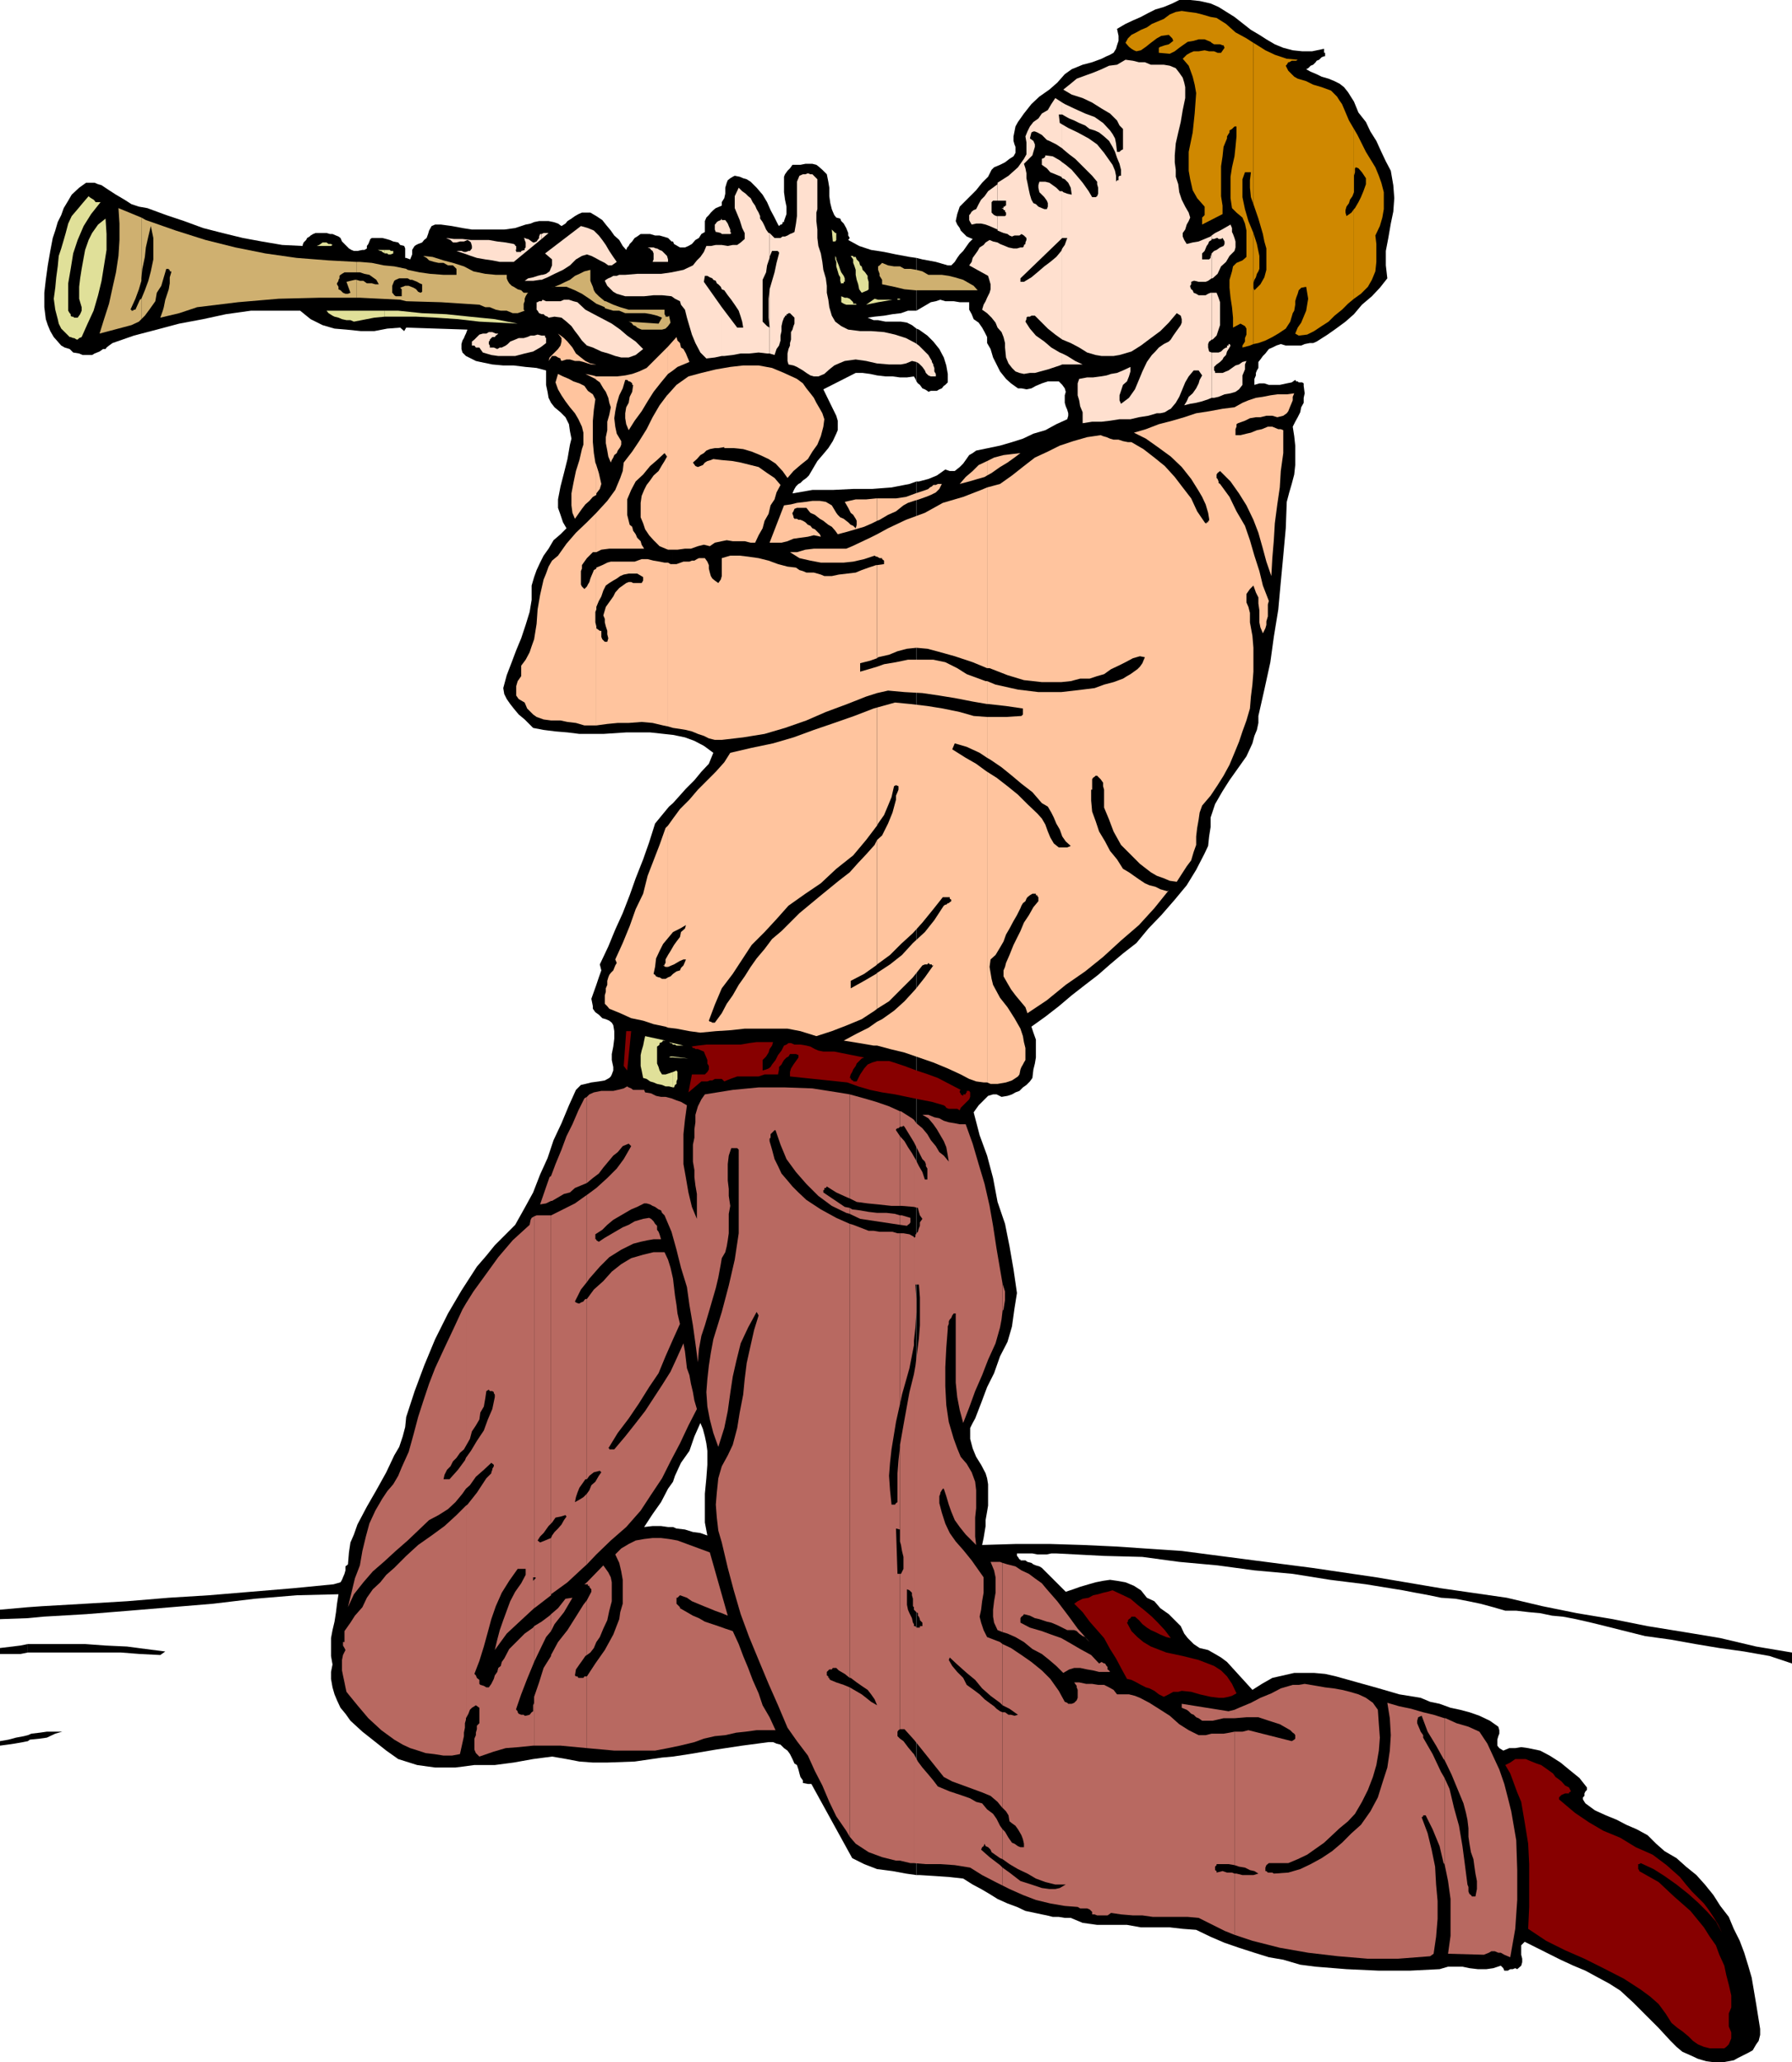 <svg xmlns="http://www.w3.org/2000/svg" width="360" height="414.199"><path d="m5.602 349.7.398-.298 2-.203L9.402 349l1.7-.8 1.398-.4H9.402L8 348l-1.7.2-.698.3v1.2m0-1.2-.801.2-1.598.3-1.5.402L0 349.7v.903l1.5-.2 1.402-.203 1.7-.297 1-.203v-1.2m0-16.598H24.3l3.8.297 4.102.203 1-.703-3.902-.5-3.801-.5-4.297-.199-4.101-.3h-11.5v1.702"/><path d="m5.602 330.2-1.5.3L0 331v1.2h4.102l1.5-.298V330.2m0-5.2 3.101-.3 8.598-.5 8.699-.7 8.402-.7 8.399-.698 8.402-1 8.399-.7L68 320.2l-.297 1.903-.203 1.699-.297 1.898-.402 1.703L66.5 329v3.602l.3 1.699-.3 1.5v1.398l.3 1.703.403 1.399.5 1.199.7 1.5 1 1.2 1 1.402L72.8 347.8l2.402 1.898 2.399 1.903L80 353.3l3.8 1.199 3.602.5H91.5l3.8-.5h4.102l3.801-.5 3.899-.7 3.8-.5 2.899.5 2.601.5 2.7.2H122l5.5-.2 5.5-.8 2.203-.2v-46.1h-1l-1.402-.2h-1.7l-1.699.2 1.7-2.598 1.699-2.403 1.402-2.699 1-1.398V161.3l-.8.699-1.403 1.7-1.398 1.702-1.2 3.797-1.199 3.403-1.5 3.8-1.203 3.399-1.398 3.601-1.5 3.297-1.399 3.403-1.703 3.597.3 1.203-.5 1.399-.5 1.5-.5 1.398-.5 1.403.302 1.5v.5l.5.699.699.5.699.699.703.2.7.3.5.402.3.5.2 1.2v1.5l-.2 1.597-.3 1.5v1.203l.3 1.399v.7l-.3.8-.2.4-.3.3-.903.5-1.2.2-1.5.202-1.198.297-.899.203-1 1-1.402 3.098-1.5 3.602-1.598 3.398-1.203 3.602-1.5 3.3-1.398 3.598-1.7 3.102L103.5 246l-1.898 1.902-2.2 2.2-1.699 2.097-1.902 2.203-3.098 4.797L90 263.801 87.402 269l-2.199 5.3-1.902 5.102-1.7 5.2-.199 2-.5 1.898-.699 2.102-1 1.699-1.601 3.398-2 3.602-1.899 3.3-1.902 3.598-.7 2-.699 1.602-.3 2-.2 2.398-.5.403v.8l-.199.7-.3.699-.2.5-.3.5-.7.199-.703.2-8.2.8-8.398.7-8.402.702-8.098.5-8.402.7-8.398.5-8.7.5-2.8.199V325m0-2.2L0 323.3v1.9l5.602-.2v-2.2m129.601 30 3.297-.5 5.3-.898 5.302-.8 5.3-.7h.899l.699.297.8.203.7.7.703.5.5.699.5 1 .399.898.5.301.3.902.2.797.199.703.5.7v.5l1 .199H163l8.203 14.898 2.399 1.203 2.601 1 3.098.399 2.699.5 2.102.3V96.7l-1.399.5-3.601.703-3.899.297h-3.8l-4.102.203h-4.098l-4 .7.2-.5.199-.403.3-.5.5-.5.399-.199.5-.5.699-.5.5-.5.703-1.2 1-1.698 1.2-1.403 1-1.199.898-1.398.699-1.5.3-.7V84.5l-.3-1-2.598-5.3 6.5-3.298h1.399l1.5.2 1.402.3 1.7.2h1.398l1.5.199h1.402l1.399-.2.3.5.2.5V66l-.899-.7-1-.5-1.203-.198h-3.098l-1.5-.301h-.902l-1.2-.5 1.403-.2 1.899-.199 1.699-.3 1.699-.2 1.402-.5h1.7V51.801l-1.399-.2-2.703-.5-2.398-.5L175 50.2l-2.398-.797-2.2-1.203.301-.398-.3-.5v-.5l-.2-.5-.203-.5-.5-.899-.5-.5-.2-.5-.8-.203-.398-.5-.301-.699-.2-.5-.3-1.2-.2-1.398V37.7l-.199-1.199-.3-1.5-.899-.898-.8-.7-.403-.3-.797-.2h-1.402l-1 .2h-1.598l-.5.699-.5.5-.5.699-.203.5v3.102l.203 1.5L158 41.5V43l-.5 1.402v.2h-.297v.3l-.203.2h-.2l-.3.3-.2-.3-.698-1.403-.801-1.5-.7-1.597-.898-1.5L152 37.699l-1.2-1.199-.8-.5-.7-.2-.698-.3-1-.2-.399.2-.5.3-.5.4-.203.5-.297 1v1.202l-.203.899-.5.8v.7l-1.2.5-.5.398-.5.5-.398.5-.5.5-.3.703v2.2l-.7.398-.5.8-.699.4-.703.8-.7.402-.698.297h-1l-1.2-.699-.199-.5v99.102l2.399.5 1.898.699 1.902 1 1.899 1.398-.899 2.203-1.5 1.598-1.402 1.7-1.7 1.702-1.698 1.899-.899 1v136.3l.399-1.199 1.199-2.601 1.699-2.399 1-2.902 1.203-2.7.5 1.2.399 1.5.3 1.402.2 1.5v2.797l-.2 2.703-.3 3.098v5.8l.5 2.602-1.399-.5-1.5-.203-1.601-.5-1.7-.199-.699-.3v46.1m0-304.3h-.3l-.7-.7-1-.3-.703-.2h-.898l-1-.3h-1.899l-.703.5-.5.3-.297.4-.203.3-.5.5-.2.402-.3.297-.2.5-.698-.797-.7-1.203-1-.898-.699-1-1-1.2L121 44.2l-1.2-.797-1.198-.703h-1.7l-.699.301-.703.402-.7.5-.8.5-.398.5-.801.5-.7-.5-.898-.3-1-.2h-1.902l-1 .2-.7.3-1 .2-2.101.699-2.2.3h-6.5l-1.898-.3-2.101-.399-2.2-.3h-1.199l-.699.3-.5.899L86 47l-.297.8-.5.4-.402.5L84 49l-.398.2-.301.202-.2.297-.3.5v.903l-.399 1-.8-.301h-.2v-1.899l-.199-.5-.8-.203-.403-.5-1-.199-.7-.3-.698-.2-.801-.2h-2.098l-.3.2-.2.5L74 49l-.297.402v.5l-.5.297h-.402l-1 .203h-.7l-.5-.203-.5-.297-.5-.5-.398-.402-.5-.5-.3-.7-.403-.3-.5-.2-.7-.3h-.5l-.698-.2h-2.2l-.5.2-.5.3-.199.2-.5.3-.203.4-.5.5-.2.5v.202l-4.097-.203-4.101-.699-3.801-.7-4.098-1-3.902-1L37 44.403 33.402 43.2l-3.8-1.398-1.7-.301-1.5-.5L25 40.102l-1.7-1-1.398-.903-1.5-1-.699-.199-.703-.3h-1.7l-1.398 1-1.5 1.402-.699 1.199-.902 1.5-.5 1.398-.7 1.403-.5 1.699-.5 1.5-.5 2.601-.5 2.899-.398 2.898-.3 2.602v2.898l.3 2.403.399 1.199.5 1.199.699 1.2.8.902.7.8.699.399 1 .3.703.7 1.2.199.699.3H18.5l.5-.3 1-.398.703-.5h.5l.2-.301.5-.399.699-.5 4.3-1.5L31.5 66.2 36 65l4.8-.898 4.602-1 5-.7h9.899l2.101 1.7 2.399 1.199 2.402.699 2.399.2 2.898.3h2.703l2.598-.5 2.601-.2.801.7.399-.7 12.3.4-.3.8-.2.402-.199.5-.3.5-.2.7v1l.2.699.699.699 2 1 .898.2 2.402.5 2.2.202h2.101l2.399.297 2.199.203 1.902.5v2.899l.297 1.398.203 1.203.5 1 .7.899 1.199 1 1 1 .699 1.398.199 1.403.3 1.5-.3 1.199-.5 2.898-.7 2.801-.698 2.7-.5 2.6v1.7l.5 1.402.5 1.5.699 1.2-1.2 1.199-1.398 1.199-1 1.7-1 1.402L108.5 113l-.7 1.5-.5 1.402-.5 1.7v2.898l-.398 2.402-.8 2.598-.899 2.7-1 2.402-.902 2.398-1 2.602-.7 2.597.2 1.203.5 1 .699 1 .703.899 1 1.199 1.2 1 1.699 1.7 2.101.402 2.399.3 2.398.2 2.402.3h4.801l4.598-.3h4.8l4.602.5V48.5"/><path d="M184.102 376.602h.699l3.199.199 2.8.199 2.7.3 1.902 1.2 1.7.902 1.699 1 1.601 1 2 .899 1.899.699 1.699.8 1.902.4 1.399.3 1 .2 1.199.3h1.203l1.2.2h1.199l2.398 1 2.902.402h6l2.801.5H235l2.602.3 2.699.2 2.902 1.398 2.797 1.2 2.902 1 3.098 1 2.902.902 2.899.5 3.402 1 3.098.398 6.199.5 6.5.3h6.203l6-.3 1.7-.5h2.898l1.402.3 1.7.2h1.699l1.398-.2 1.5-.5.5.5.203.5h.7l.5-.3h.5l.5-.2.398.2.8-.7.2-.698v-.7l-.2-.8v-1.903l.7-.699 2.402 1.2 2.399 1.202 2.398 1.2 2.602 1.199 2.398 1 2.203 1.199 2.598 1.402 2.199 1.399 2.602 2.398 2.398 2.403 2.703 2.699 2.399 2.601 1.199 1.2 1.199 1 1.602.699 1.5.699 1.699.5 1.601.2h1.7l2.199-.4.902-.5 2-1 .899-.5.699-1.198.5-.7.3-1.203V407.5l-.8-5-.899-5.3-.699-2.4-.8-2.6-.903-2.4-1.2-2.398-1-2.402-1.698-2.2-1.399-2.198-1.703-2.102-1.7-1.898-2.097-1.7-1.902-1.703-2.399-1.398-1.699-1.5-1.703-1.7-2.2-1.199-2.097-.902-1.902-1-2.2-.898-2.199-1-1.902-1.403-.2-.297-.3-.5V361l.3-.3v-.5l.2-.4.3-.3v-.5l-1.5-1.898-2.097-1.7L313.5 354l-2.2-1.398-1.898-1-2.402-.5-1.398-.2-1.2.2h-1.199l-1.203.5-.797-.5-.402-.5v-1.2l.199-.703.203-.5v-.699l-.203-.7-1.7-1.198-2.097-1-2-.7-1.902-.5-1.899-.402-2.199-.8-1.902-.4-1.899-.8-4.3-.7-4.102-1.198-4.297-1.2-4.3-1.203-2.2-.5L264 336h-4l-4.398 1-2.102 1.2-1.898 1.202-5.102-5.601-1.2-.899-1.198-.703-1.399-.797L241 331l-1.2-.8-1.198-1.2-.7-.898-.699-1.5-1.203-1.2-1.2-1.203-1.698-1.199-1.2-1.398-1.5-.7-1.199-1.5-1.402-.902-1.7-.7-1.699-.3-1.402-.2-1.398.2-1.5.3-1.399.4-1.703.5-1.398.5-1.5.5-4.801-4.798-.5-.3-.7-.2-.5-.203-.398-.297-.8-.203-.403-.297h-1v-.203h-.2l-.3-.5-.2-.199v-.5h3.102l1 .2h1.899l.902-.2h1l9.598.5 7.699.2 7.402 1 7.7.702 7.398 1 7.703.7 7.5 1.199 7.2.898 7.398 1.203 2.601.5 2.7.5 2.398.5 2.902.2 2.598.5 2.402.5 2.598.699 2.402.699h2.2l2.601.3 2.2.2 2.398.5 2.199.2 2.602.5 2.199.5 2.101.5 4.801 1.202 4.797 1.2 5.102.699 5 .898 4.8.801 5 .7 5.098.902 4.5 1.5v-2.2l-7.2-1.203-7.198-1.699-7.2-1.2-7.402-1.198-7-1.403-7.2-1.199-6.898-1.398-7.199-1.7L289.5 319l-13-2.2-12.898-1.898-13.2-1.703-13-1.699-13.402-.898-6.5-.301-6.5-.2h-7l-6.7.2.302-1.399.199-1.203.199-1.199v-1.2l.3-1.698.2-1.2v-4.3l-.2-1.2-.3-1-.898-1.703-1-1.597-.7-1.7-.5-1.902v-2.2l.5-1 .5-.898 1.2-3.101 1.199-3.2 1.402-2.8 1.2-3.399 1.5-2.902.898-3.098.5-3.601.5-3.102-.7-4.797-.8-4.601-.899-4.5-1.5-4.399-.902-4.8-1.2-4.5-1.5-4.102-1.198-4.598.5-.703.5-.699 1.898-1.898 1-.301h.703l1 .5 1.2-.2.898-.3.699-.399.8-.3.7-.7.703-.5.7-.703.5-.699.199-1.7.3-1.198.2-1.2v-3.601l-.5-1.399-.399-1.203 2.797-2 2.703-2.097 2.598-2.2 2.699-2.101 2.602-2 2.398-2.102 2.602-2.199 2.699-2.098 2.402-2.902 2.598-2.7 2.699-3.1 2.402-2.9 1.899-3.1 1.699-3.298.703-1.5.2-1.902.3-1.898v-1.903l.899-2.699 1.5-2.598L247 156.7l1.703-2.398 1.7-2.399 1.199-2.601.398-1.5.5-1.2.3-1.402v-1.398l1.2-5.301 1.203-5.5.7-5.098.898-5.5.5-5.5.5-5.3.5-5.5.199-5.301.5-1.899.5-1.703.5-1.898.203-1.899V89.5L260 87.602l-.297-1.903.5-1 .5-.898.5-1 .2-1 .5-.899v-1l.199-.902-.2-1.5V77l-.3-.2h-.7l-.199-.198h-.3l-.2-.301-.703.5-1 .199-1.398.3h-2.2L254 77h-1l-1 .3v-1.198l.3-.7v-.5l.2-.5.3-.5V72.7l.403-.5.5-.699.5-.5.7-.898.699-.301.8-.399.899-.3 1 .3h3.101l.7-.3 1-.2h.699l.699-.3 2.203-1.403 1.7-1.199 1.898-1.398 1.699-1.5 1.602-1.903 2-1.699 1.601-1.7 1.5-1.898-.3-2.601v-2.899l.5-2.601.5-2.899.5-2.402.199-2.7-.2-2.6-.5-2.9-1-1.898-.902-1.902-1-2.2-1.2-1.898-.898-1.902-1.5-1.898-.902-2.2-1.2-1.902-.8-1-.898-.7-1-.5-1.2-.5-1.402-.398-1-.5-1.2-.5-.898-.5.399-.203.5-.5.5-.199.5-.5.199-.3.5-.2.5-.5.5-.2h.203v-.698H266V9.8l-2.398.5h-2l-1.899-.2-1.902-.5-1.7-.699-1.699-1L253 7l-1.7-1-3.3-2.598-3.2-2L243.204.7 241 .2l-1.898-.2h-2.2L235.5.7l-1.7.702-1.698.5-1.399.7-1.5.8-1.601.7-1.5.699-1.7 1 .301 1.398v1l-.3.903-.2.699-.5.8L223 11l-.7.3-1 .5-1.898.7-1.902.5-2.2.902-1.398 1-1.5 1.7L210.801 18l-2 1.402-1.598 1.5-1.5 1.899L204.5 24.5l-.5.902-.398 2v.899l.199.699.199.5v1.2l-.398.702-.801.5-.899.7-1 .5-1.199.5-.5.5-.703 1.398-1.2 1.2-1.198 1.5-.899.902L194 40.3l-1.2 1.199-.5 1.5-.3 1.402.3.7.5.699.2.5 1 1 .203.199.7.3.5.2-.7.7-.5.702-.703 1-.7.7-.5.699-.5.8-.698.7h-.7L188 52.6l-2.7-.5-1.198-.3v10.601l1.199-.703 1.699-1 1-.199.902-.3 1 .3h1.7l1.199.2h1.902v1.5l.5.902.399 1 1 .699.699 1 .5.898.5 1v1.203l.699 1.2.5 1.699.703 1.398.7 1.403 1.199 1.5 1 .898 1.398 1h.703l1 .2 1-.2.899-.5 1.199-.5 1.199-.398h2.203l.7.699.5.699.199.7-.2.702v1.5l.2.7.3.699.2.699v.5l-.2.7-2.199 1L210 86.401l-2.398.7-2.102 1-2.2.699-2.398.699-2.402.5-2.398.5-.7.5-.699.402-.703 1-.5.7-.7.699-1 .8h-1l-.898-.3-1.699 1.199-1.703.7-1.898.5h-.5v279.902"/><path d="m184.102 76.602.3.398.399.3.5.7.5.2.5.3.199.2.5-.2h1.203l.5-.3.5-.2.399-.5.3-.2.5-.5v-1.698l-.3-1.7-.5-1.601-.899-1.7-1.203-1.5-1.2-1.199-1.698-1.203-.5-.199v10.602"/><path fill="#cf8800" d="m251.8 69.102 1-.2 1.403-.5 1.399-.703L256.8 67l1.5-1 .902-1.398.5-1.7.297-.5.203-1.203V60.5l.2-.7.3-.8.2-.7.5-.5 1-.198L262.8 60l-.2 1.2-.199 1.202-1 2.399-.699 1-.5 1.199.7.402 1.699-.203L264 66.5l1.5-1 1.402-.898 1.2-1.2 1.5-1.203L270.8 61l1.2-1V42l-.5.7-1 .702-.2-.703v-.5l.2-.699.5-.7.203-.698.5-.7.297-.8v-12.7l-1-1.703-1.398-3.297-.5-.703-.5-.797-.7-.703-.5-.5-1.902-.699-1.7-.5-1.398-.7-1.699-.5-.703-.398-.5-.5-.7-.703-.5-1 .2-.199.3-.5h.2l.5-.3h.902l.301-.2-2.203-.2-2.398-.8-1.899-.898-1.902-1.2-.5-.3V41l1 2.902.902 3.098.297 1.5.402 1.402V54.2L254 55.7l-.797 1.403L252 58.3l-.2-.5v11.3"/><path fill="#cf8800" d="M251.8 57.8v-11l-1-2.398-.698-2.402-.5-2.398V36l.5-1.398h1.199l-.2 1.597v1.5l.2 1.903.5 1.398V8.602l-1.399-.903-2.199-1.199-1.902-1.7-1.899-1.198-1.199-.2-1.703-.5-1.2-.3-1.5-.2-1.398-.203-1.199.203-1.203.5-1.2.899-2.398 1-1 .699-1.199.5-.902.5-1 .5-.7.7-.5.902.7.8.5.399.5.3.5.2.902-.2 1-.699 1-.8 1.2-.903.898-.5L234.8 7l.699.7.203.5-.5.402-.402.3-.801.2-.898.3-.301.2v1l2.2.198 1-.5.902-.7.7-.5 1-.699L239.8 8.2l1-.297h1.2l1.203.5.2.2.5.3h1.199l.5.2h.199l.199.5-.7 1h-.698l-.7-.301h-1l-.902-.2-1.2.2h-1l-.698.3-.7.399-.8.8 1.199 1.4.8 2.202L240 17l.3 1.7-.3 4.1-.398 3.802-.801 3.898v3.8l.3 1.7.5 2.2.899 1.6 1.5 1.7v1.7l-.5.5v1.402L245.602 43v-1.7l-.301-1.898v-6l.3-2 .2-1.902.699-1.7v-.398l.3-.5.2-.3v-.403l.5-.297.5-.5h.402v2l-.199 2.098-.203 1.902-.5 2.2-.297 1.898v4.3l.297 2 .902.9 1.2 1 .5 1.202.3 1.399v5.3l-.8.7-1.2.5-.699.699-.203 1-.5 1.7v1.6l.203 2 .297 1.9.203 2.1v2l1.5-.8.899.5.3.5v1.2l-.3.702v.7l-.5.8v.399l1.5-.399.699-.3V57.8"/><path fill="#cf8800" d="m251.8 56.902.2-.703.3-.5.2-.699.3-.5.2-.5v-2.598L252.5 49l-.7-2.2v10.102M272 60l1.402-1 1.399-1.398.8-1.403.7-1.699.199-1.898V49l-.2-1.7.903-1.898.5-1.703L278 42v-3.398l-.5-1.903-.5-1.398-.7-1.7-1.898-3.101-1.699-3.398-.703-1.2v9.399l.203-.7v-.8l.2-.2.5.2.699.8.8 1.2V37l-.5 1.402-.5 1.2-.5 1-.699 1.199L272 42v18"/><path fill="#ffe0cf" d="m108.8 69.602.903-.7v-1l-.203-.203v-.297h-.7v2.2m0-2.2-.8-.203-.7.203h-.698l-.7.297-.699.203h-1l-.703.297-.5.203-.5.2-.5.5-.398.3-.801.399h-.399l-.5.3-.699-.3h-.8v-.399l-.2-.3v-.5l.2-.2V68.2l.3-.297.2-.203h.5l.199-.297.3-.203.2-.199h-.5l-.7-.3h-.699l-.5.3H97l-.7.2-1 1-.5.402v.8h.5l.302.399h.699l.199.3.5.7 1.703.5 1.399.199h3.398l1.902-.5 1.7-.398 1.398-.801.3-.2v-2.199m0-4.301h.403l.297.3.5.2.203.199 1.2-.2 1.398.2 1 .8 1 .899.699 1 .703.902.7 1 1 1 1.199.399 1.699.8 1.402.399 1.399.5 1.199.3h1.5l1.402-.5 1.5-1.198-1.5-1.5-1.703-1.2-1.398-1.203-1.7-1.199-1.699-.898-1.902-1-1.7-.903L116 60.7l-.797-.199-.902-.3h-1l-.7.3h-2.898l-.703-.3-.2.3v2.602m0-2.603h-.5l-.3.2h-.2v1.5l.2.202.3.5.5.2V60.5m0-4.3 1.2-.5 1.402-.7 1.7-.8 1.398-.9 1.203-1.198 1.2-.7 1-.3.898.3.8.399.899.5 1 .5.703.5h.7l1-.7-.7-1-.8-1.199-.7-1.203-.703-1-.7-.898-1-1-1.198-.5-1.399-.399-7.203 5.5 1.402 1.2V53.3l-.5 1.199-.699.5-.703.2h-.2v1m0-.999-.8.202-.898.297-1 .203-.7.5h1.7l1.398-.203h.3v-1m0-7.199 1.403-1.2h-1l-.402.2v1"/><path fill="#ffe0cf" d="M108.8 47h-.3l-.2.5v.3l-.3.4-.2.3-.5.2h-.198l-.301-.2-.399-.3-.3-.2h-.2l-.5-.2h-.199l.2.2v.2l.199.5v1l-.2.202v.297l-.699.203v.2h-1v-.2l-.203-.203h.203v-.797h-.203V49.2l-.297-.199-1.601-.3-1.7-.2-1.699-.3h-3.601l-1.7-.2h-1.699l-1.601-.2.898.4.5.5h.703l.7-.2h.8l.7-.3.5.3.199.2.199.702v.5l-.399.5h-.3l-.5.2h-.399l-.5-.2h-1l1.5.5 1.399.5 1.199.399 1.699.3 1.402.2 1.5.3h2.801L108.801 48v-1M132 59.3h1l1.902.2.7.5 1 .5.199.7.8 1 .399 1.6 1 3.4.703 1.702 1 1.899 1.2 1.199 1.699-.2 1.398-.3v-9.8l-3.598-5.098.2-1.2h.5l.5.297.5.203.199.297.5.203.199.5.3.2.5.5.2.5v-8.903h-1.2l-1 .203h-.898l-.5 1.2-.699 1-.703.699-.797 1-1.902.898-2.399.5-2.101.301H132v4.3m0-4.3h-4l-2.398.2h-1.2l-.5.202h-.699l-.5.297-.5.203-.5.297-.203.203.5 1 .703.7.5.5.7.398 1.699.5h3.8l1.899-.2H132V55m0-2.398h2.203v-.5l-.203-.7-1-1-.5-.203-.5-.297v2.7m0-2.7h-.2l-.5-.203h-1.198l.5.203.199.297.3.203.2.5v1.2l-.2.5H132v-2.7M145 71.5h.5l1.703-.2 1.598-.3h1.699l1.902-.2 1.7.2h.5V58.102v.199l-.2 1.699v3.8l.2 2-.5-.3-.899-.898v-8.403l.7-1.5.199-1.398.5-1.5v-5h-.2l-.5-.7-.3-.699-.399-.8-.5-.7v-.5l-.3-.703L152 42l-.297-.7-.5-.698-.402-.801-.5-.399-.5-.5-.7-.5-.699-.703-.8 1.703v2.399l1 2.398.5 1.602.5 1V48l-.801.7-.7.5h-.898l-1 .202L145 49.2v8.903l.5.199.703 1 .7.898.699 1 .8 1.203.399 1.2.3 1 .2 1.199h-1.2L145 61.699V71.5"/><path fill="#ffe0cf" d="M145 47h1.703l.2-.2-.2-.198v-.5l-.3-.7-.2-.5-.203-.3-.297-.403H145V47m0-2.8v-.298l-.2.297-.5.203-.3.2-.2.3-.198.2v1l.199.5H144l.8.199.2.199v-2.8m9.602 26.8 1 .3.398-1.198.5-.7.3-1v-1l.2-.902v-1l.203-.898.297-.801.203-.2v-.199H158v-.3h.203l.2-.2h.3l.899.899V65l-.2.5-.199.7-.3.5v1.5l-.2.702v.5l-.3.7-.2.898v1.5l.2.7 1 .202.699.297 1.199.703.699.5.8.5.7.2h.902l1.2-.5 1-.903 1-.797.898-.402 1.203-.5 2.2-.3 2.097.3 2.203.5 2.399.2H181l1-.2 1.203-.5.899.2.5.3.699.7.5.702.199.5.5.5.5.2h1v-.5l-.297-.5v-.7l-.203-.5V73.2l-.297-.5v-.2l-.703-1.2-1.898-1.898-.7-.5-1.902-1-2.2-.703-2.198-.5L175 66.5h-2.2l-2.398-.3-1.402-.7-1.2-.898-.698-1.2-.5-1.703-.2-1.5-.3-1.398v-1.399l-.2-1.5-.5-1.703-.199-1.597-.3-1.7-.5-1.5-.2-1.601v-1.7L164 44.403V42.7l.203-.699v-6l-.203-.2-.5-.5-.297-.3h-.402l-.5-.2-.5.2h-.5l-.7.3-.5 1.2v6.902l-.199 1.5-.3 1.7-.399.199-.5.199-.5.3-.5.2h-.5l-.402.3h-1.2l-1-1v4.802l.5-1.2h1.2v.2h.199v.3l-.5 1.899-.398 1.898-.5 1.703-.5 1.7V71m45.8-5.2.801.9.399 1 .3 1.202v.899l.2 2 .5 1.199.699.902.699.7.8.3.903.2 1.2-.2h1l2.597-.703 2.402-.797.5-.203V71l-.5-.2-1.699-1-1.402-1.198-1.7-1.2L206.903 66 206 64.602l.203-.5V63.8l.2-.2h.5l.3-.199h.7L210.5 66l1.5 1.2 1.402 1V49.901l-.199.5-1 1.2-1.203 1-1.2.898-1.398 1.2-1.199 1-1.5.902H205v-.7l8.402-8.101v-9.399h-.5l-.699-.703-.703-.5-.7-.5-.8-.199h-1.2l-.198.7v.5l.199.902 1 1 .5.699.199.5v.699l-.2.5h-.5l-.5-.2-.698-.3-.5-.5-.5-.2-.399-.698-.3-1-.2-.903-.3-1.5-.2-.898v-1l-.203-1-.297-.899.5-.5.7-.703.5-.5.199-.699.3-1V29l-.3-.7-.7-.5.301-1.198.399-.2h.3l.5.2.899.5 1 1 .5.199 1.402.699 1.2.8V25l-.5-.3-.2-1.7h.7v-2.398L212 19.699l-.797 1.203-.703 1.2-1.2.699-.698 1-1 .699-.7.902-.5 1-.402 1 .203 1.2V31l-.5.902-1.203 1.7-1.898 1.699-2.2 1.398v3.602h1.7V41.5v-.2h-.2v.2h-.3v.3h-.399l.399.2v.2h.3v.3l.2.2v.5l-.2.202h-1.5v2.899l1.2.5.8.199.399.3.5.2.5-.2h1l.402-.3.5.3.5.5v.4l-.203.5v.3l-.297.2v.202l-.203.297h-.5l-.7.203h-.698l-1-.203-.7-.297-1-.402-.5-.3v17.1m0-17.1-.902-.2-.7-.3-.8.5-.398.5-.801.5-.399.702-1 1.399-.199.8-.5.7 3.797 2.101.3 1 .2.7v1l-.2.699-.5 1-.3.699-.398.7-.301 1 1 .702.902.899.797 1 .402 1V48.699"/><path fill="#ffe0cf" d="M200.402 43.402h-.199l-.5-.203L199.5 43l-.297-.3v-2.098l.297-.301h.902V37l-1.902 1.402-.7 1-.698.7-.5.898-.5 1-.5.2-.399.3-.3.5-.2.2v1l.2.402.3.5.899-.2h1l.898.2.8.3.903.399.7.3v-2.699M213.402 73.2h4.098l-1.5-.7-1.598-1-1-.5v2.2"/><path fill="#ffe0cf" d="m213.402 68.2 1.7.702 1.699.899 1.601 1 1.7.5 1.199.199h2.402l1.2-.2 2.398-.698 1.902-1.2 2-1.5 1.899-1.402 1.699-1.7 1.601-1.898.801.5.2.7v.699l-.2.5-1 1.398-.5.703-.5.797-.402.403-1 .5-1 .699-.7.8-.699.7-1 1.398-.902 1.903-.7 1.699-.8 1.898-1.2 1.703-1.597 1.2-.3-.7v-1l.3-.902.399-1.2.8-.698.399-1 .3-1v-.903l-1.5.703-1.199.5-1.199.2-.902.3-1.2.2-1.5.199h-1.199l-1.601.3-.301.899v2.402l.3 1 .2 1.2.5 1.199V85l1.902-.3h1.899l1.699-.2 1.902-.3h2.2l1.699-.4 1.902-.3 1.7-.5h.699l.898-.2.8-.5.403-.198 1-1.2.7-1.203.5-1.199.699-1.7.699-1.198 1-1.2h1l.699 1-.5.899-.2.699-.5 1-.698 1-.801.7-.399.902-.5.8 1.2-.3 1.199-.2 1.199-.3 1.203-.403.7-.297v-9.101l-.5-.2-.2-.8v-.7l.2-.5.3-.199.2-.203v-9.398h-.2l-.5.199-.5.3h-1.402l-.5-.3-.5-.2-.2-.5-.3-.198-.2-.5v-.2l.2-.3v-.5l.5-.2H240l.8.2h1.403l.5-.2.7-.5v-5l-.2.7v.199l-.3.3H241.5v-1.199l.5-.5.203-.5.2-.5.3-.402.2-.5.5-.3v-.9l-.2.2L242 48l-1.2.5-1.198.2-1.2.3-.5-.8-.3-.7v-.7l.5-.698.3-1 .399-.7.3-.703-.3-1-.7-1.199-.699-1.398-.5-1.5-.199-1.602-.5-1.5v-1.398l-.203-1.5v-1.403l.203-2.398.5-2.2.5-2.101.399-2.398.5-2.403V17.5l-.2-.898-.3-1-.7-1-.699-.903-1.203-.5-1.2-.199h-2.597L230 12.5h-1.2l-1.198-.3-1.5-.2-1.7 1-1.601.2-1.5.702-1.7.7-1.398.5-1.902.699-1.2 1-1.5 1.199 1.7 1 2.199.7 1.902.902 1.899 1.199 1.699 1 1.402 1.398.5 1 .7.703V30l-.399.2-.3.3h-.5l-.2-1.7-.203-1-.5-.898-.5-.703-1.398-1.5-1.7-1.199-1.902-.7-2.2-1-1.898-.898-.5-.3V23l.5.3.899.5 1 .4 1 .5 1.199.5.902.702 1 .297.899.403 1 .8 1 .899.699 1.199.5 1 .402 1.2.5 1.202.301 1.2V35.3h-.3l-.2.199v.7h-.3l-.2.3v-1.2l-.203-1-.5-1.198-.5-.7-1.2-1.703L220.403 29l-1.699-1.2-2.203-1.198-1.898-.903-1.2-.699v4.8l.2.2 1.199 1 1.199.902 1 1 1.203 1.2 1.2 1.199 1 1.199v.5l.199.7v1.202l-.2.5-.3.2h-.7l-.699-1.2L217.5 36.7l-1-1.199-1.2-1.398-1.198-1-.7-.5V35.8l.5.199.7.7.5 1 .199 1.402-.899-.2-.8-.3-.2-.2V47.8h1l-.5 1.398-.5.703V68.2"/><path fill="#ffe0cf" d="m213.402 32.602-.5-.403-1.402-.797-1.5-.203v.203l-.2.297-.5.203v1.2l1 .699.7.8 1 .399 1.203.5.2.3v-3.198m29.999 47.3h.5l.899-.203 1.199-.5 1.203-.199 1-.3.7-.5.699-.9v-1.898l.5-1.203v-1l.3-.699-.8.2-.7.5-.699.202-.703.5-.7.5-.5.2-.698.3h-1.5v-.3l-.2-.2V73.7l.5-.5.7-.5.5-.5.199-.398.5-.5.199-.7.5-.8.203-.399-.203-.3h-.2v.3h-.3v.399h-.2l-.5.3-.5.5-.5.2h-1.398v9.101m0-11.703h.2l.3-.298.2-.203.3-.297.399-1.203.3-.898v-4.602l-.3-.898-.399-1h-1v9.398m0-12.297h.2l1-.902.699-1.5 1-.898.699-1.2 1-1 .203-.703V48.5l-.203-.7-.297-.8-.203-.398V45.8l-.297-.7-1.203.7-.898.5-1 .5-.7.5v.7h.5l.5-.2h.2l.199.2h.5l.3-.2.399.7v.5l-.2.402-.698.297-.7.5-.5.203-.5.5v5"/><path fill="#cfb070" d="M186.5 55.2h2.703l1.399.202 1.199.297 1.699.5.703.403 1.399.8.8.899h-12.5l-2.199-.2-2.101-.5-2.399-.5V56.2l-.5-.797V55l-.3-.8v-.7l.3-.2.5-.5 1.2.5 1.199.2h1.199l.902.5h1.2l1.199.2 1.199.3 1.199.7M28.402 64.102l.7-.7L30 62.2l1.203-1.699.297-1.7.902-1.398.5-1.703.5-1.699h.5v.2h.2v.3h.3v.2l-.3 1v1.202l-.2 1.2-.3.898-.399 1.2-.3 1.5-.2.702-.5 1.399 3.797-.9 3.602-1.203 4.101-.5 4.098-.5L56 60l8.102-.2h7.5v-3.6H71.3l-.899.202-.8.2.8 2.199-.5.199h-.5l-.5-.2-.5-.5-.402-.198v-.5l-.297-.5v-.2l.297-.5V56.2l.203-.297v-.5l.2-.203.3-.199.5-.3h2.399v-2.098L66 52.3l-6.398-.5-6.301-.899-6-1.203-6-1.5-6-1.898-6-2.102-.899-.5v12.703-.5l.2-1.902.5-2.398.199-1.903.5-2.199.5-2.098.5 2.399v4.3l-.5 2.399-.5 1.902-.7 1.899-.698 1.7v4.102"/><path fill="#cfb070" d="m28.402 60-.3.2-.899 2h-.3l-.2.202h-.3V62.2h-.2l1-2.199.7-1.898.5-1.7V43.7L23.8 41.801l.2 3.101V48.2l-.2 3.203-.5 3.297-.698 3.102-.7 3.199-1 3.102L20 67l6.402-1.7 1.5-.698.5-.5V60m43.2-.2h.699l8.101.4 1.2.3v-3.098h-.2l-1 .399.301.3V59.5H79.5l-.297-.2L79 59l-.2-.2v-1.398l.2-.5.203-.5.297-.203.703-.297h1.399V54l-2.399-.5-2.101-.2-2.399-.5-2.402-.198h-.7v2.097h.7l.902.301 1 .2 1.399 1 .5.902h-.7l-.699-.2h-1l-.703-.5h-.7l-.698-.203v3.602m10 .699 7 .2 7.699.5 1.199.5h.902l1.2.5 1 .202h1.199l1.199.5h1l1.402-.5-.199-.203V61l.2-.5V60l.199-.5.3-.5.2-.2h-.899l-.5-.5-.703-.198-.797-.5-.402-.2-.5-.5-.301-.5-.2-.5V55.2h-2.198L97.5 55l-2.398-.5-1.899-1L91 52.8l-1.898-.5-2.2-.698-1.902-.2.703.399.5.5 1 .3.899.2h1l.898.5h1l.703.699v1.2h-2.601l-2.7-.2-2.101-.3-2.399-.5-.3-.2v1.902h.3l.5.297h.399l.5.203.5.2.5.3.5.2v1.5l-.301.199-.5-.2-.398-.5-.5-.3-1-.399h-.5V60.5m39.898 1.402 1.703.5h1.2l1.199.5h4l1.199.2 1.199.3 1 .399-.7 1.199-6-.398.5.199.2.199.203.3.5.2.297.3.402.2.5.2H133l.703-.2.5-.5.5-.7-.3-1.398-.2.2h-.5v-.2l-.203-.3v-.903h-7.2l-1.698-.5-1.399-.5-1.5-.699h-.203v1.402m0-1.402-1.2-1-.698-.7-.301-.5-.2-.698-.3-.7-.2-.5V54.2l-1.199.301-1 .5-.902.402-1 .797-.898.403-1 .5-1.2.5h2.399l1.699.699 1.402.699 1.5 1 1.399 1 1.699.7v.202V60.5m-10.098-2.898-1 .199 1-.2"/><path fill="#e0e099" d="M20.203 40.602 18.301 43l-1.5 2.402-1.2 2.797-.898 2.703-.5 3.098-.5 2.902v5.5l.297.5.203.2v.3l.2.2h.3l.2.199h.699l.5-.7.3-.699V61.7l-.3-1-.2-.699v-2.398l.2-1.7.3-1.902.399-2.2.3-1.6.7-2 .699-1.4 1.203-1.698 1.5-1.2.2 3.098v3.2l-1 6.202-.7 2.899-.902 3.101L17.6 65l-1.199 2.7-.5.202-.3.297h-.2l-.5-.297h-.199l-.5-.203H14L12.3 66l-.5-1-.198-.898-.5-1.903L10.8 60l.3-2.2.2-2.1.3-2.2.2-2.098.5-1.5.5-1.703.402-1.398.5-1.899.7-1.5L15.601 42l1-1.2 1.199-1.398.199.2.3.199.5.3.2.2.203.3h1M66 62.902l.8.5.403.2.797.199.703.3.899.2h.8l.7.3 4.101-.8 2.098-.2v-1.199H66v.5m0-.5h-.398l.398.5zm0-13h.5l.3-.203-.3-.199H66v.402M66 49l-.398-.3H64.8l-.399.3-.3.2-.5.202H66V49"/><path fill="#e0e099" d="M77.3 63.602h6.302l4 .199 4.398.3 4.3.5 3.802.2L104 65l-4.598-.898-5-.5-4.8-.5-4.801-.2-4.801-.5h-2.7v1.2m0-12.7h.5l.2.2h.5l.5-.2v-.5h-.5l-.2-.203h-1v.703"/><path fill="#e0e099" d="M77.3 50.2h-1.398l.5.202h.2l.199.2.5.3V50.2m57.902 168.202h.2l.199-.5.3-.203v-.5l.2-.5v-1.398l-.2-.301-.699.3v3.102"/><path fill="#e0e099" d="m135.203 215.3-1.5.5H133l-.5-.8-.2-.7-.3-.698v-3.403l.3-.199.2-.2v-.3l.5-.2.203-.3h.5l-4.101-.898-.2.898-.199 1-.3 1-.2.902v2.2l.2.898.3 1.5.7.2.699.5.699.202.699.297 1 .203.703.297h.7l.8.203v-3.101m0-2.899 3.098.2-3.098-.403zm0 0"/><path fill="#e0e099" d="M135.203 212.2h-.5l-.3.202h.8v-.203m0-2.399h.399l.3.2h1.399l-2.098-.5v.3m0-.3-.8-.2.3.2h.2l.3.3v-.3M168 52.602v.898l.3 1 .2.7.3.5v.702l.2.7v-.2h.5v-.3h.203v-.7l-.203-.5-.5-.703-.2-.5-.3-.898-.2-.5-.3-.7v-.3.8m0-.801-.2-.398v.7l.2.5V51.8m0-5h-.2l-.698-.698.199 2.398h.5l.199-.3v-1.4m3.402 14.4h1-.3l-.2-.2h-.5v.2m0-.2v-.3l-.699-.7-.5-.2h-.5l-.703-.3v1.2l.5.3.5.2h1.402V61m0-8.2.2.5.3.9v1l.2 1 .3.902.2 1 .5.699 1.199-.5.199-.2v-1.5l-.2-.699v-.5L174 55l-.2-.3-.5-.5-.198-.7-.301-.2-.2-.698-.5-.5-.199-.5h-.5V52.8m0-1.198v-.2h-.5l.5.7v.699-1.2m5 9.099 2.899-.5h-2.899zm0-.5-.699-.2L174 61.2l2.402-.5v-.5m3.898 0h.5V60h-.5v.2"/><path fill="#ffc49e" d="m119.8 145.7 2.2-.298 2.102-.203h2.199l2.601-.199 2.2.2 2.101.5 1 .202V113h-.703l-1-.2-1.2-.198-1.198-.301h-1.2l-1.402.5h-4.797L122 113l-1 .5-1.2.5v8.402-.5l.5-1.203.5-.898.403-1.2.5-1 .7-.5.8-.5.7-.402.699-.5.699-.297 1-.203H128l1.203.703v.7l-.3.5h-1.7l-.402-.2h-.5l-.5.2-1.399 1-.8.898-.399.8-1 1.4-.5.702-.203.7-.297 1 .297.699V125l.203.8.297.9v.702l.203.797-.203.703h-.5l-.297-.3-.203-.2-.2-.5V126.7h-.3l-.7-.5v-.398V145.7"/><path fill="#ffc49e" d="m119.8 125.8-.198-.8v-2.098l.199-.5V114.2l-.5.301-.2.5-.3.7-.2.5-.199.702-.3.5-.2.399-.5.5-.5-.5-.199-.399V114.7l.2-.5v-.699l1-1.398 1.199-1.2h.699V103l-1.899 1.902-2.199 2.098-1.902 2.2-1.7 2.402-1.199 1-.699 1.199-.5 1.398-.5 1.203-.703 3.098-.5 2.902-.2 2.899-.5 3.101-.5 1.399-.398 1.199-.8 1.5-.899 1.2v2.1l-.703 1-.297 1v1.9l.5.702 1.2.7.5 1.199 1.199 1.199.699.5 1.402.5 1.5.2h1.899l1.398.3 1.703.2 1.7.5h2.398v-19.9"/><path fill="#ffc49e" d="m119.8 110.902 1-.5 1.602-.203h7l-.5-.797-.199-.703L128 108l-.297-.7-.5-.698-.203-.801-.5-.399-.2-.8-.3-1.2v-3.101l.8-1.899.903-1.703 1.5-1.398 1.399-1.7L132 92.403 133.5 91l.5.7-.5.902-.5.8-.7 1.2-1 .898-.698 1-.7.902-.5 1-.5 1.2-.199 1.398v2.902l.5 1.2.399 1.199.8 1.199.899 1 1.199 1.2 1.203.5.5.202V79.2l-.203.203-1.5 2-1.398 2.399-1.2 2.398-1.5 2.403L127 90.699l-1.7 2.203-.198 1.7-.5 1.398-.5 1.2-.5 1.202-1.602 2.2-2.2 2.398v7.902m0-11.5v-.3l.7-.903.3-1-.5-2.199-.5-1.598v6"/><path fill="#ffc49e" d="m119.8 93.402-.198-.5L119.3 91l-.2-2.2v-4.3l.2-2.2.3-2.1-.5-1-1-.7-.699-1-1-.5-1.199-.398-.902-.5-1.2-.5-1-.5-.5 1.699.5 1.398.7 1.203.8 1.2.899 1.199 1 1.199.703 1.2.7 1.5.3 1.202v2.399l-.3.898-.5 2.203-.7 2.2-.5 2.398-.402 2.102v2.398l.2 1.5.5 1.2.703-1 .7-1 .699-.9.8-.698.7-.801.699-.399v-6M119.8 76.3l.7.5.703 1.2.5.7.5 1.202.2 1 .3.899-.3 1.5-.403 1.398v1.703l-.297 1.399V89l.297 1.5.203 1.2.5 1.202.2-.5.3-.5.2-.5.5-.402.199-.5.5-.7.199-.5v-.698l-.899-1.5-.3-1.403-.2-1.699.2-1.398.3-1.5.5-1.7.7-1.402.5-1.7H126l.3.302h.2l.3.199.2.199v.3h.203L127 78.7l-.5 1-.2 1.202-.5.899-.198 1.199v1l.199 1.2.5 1.202L127.5 84.5l1.402-1.898 1.2-2 1.199-1.903 1.5-1.898 1.402-1.7v-5.5l-4.3 4.301-1.5.7-1.403.5-1.398.3-1.7.2h-4.101v.699"/><path fill="#ffc49e" d="m119.8 75.602-.698-.2-1.5-.3 2 1 .199.199v-.7M119.8 73.2l-1.198-.2-1-.5-.899-.7-1-.8-.703-1.2-1-1.198-.7-.7-1.198-.902.699.902v.7l-.2.8-.5.7-1.699 1.699-.199.699.7-1h.699l.5.3.5.2v.2l.199.3 1-.3h.699l1 .3h.902l.801.2.899.3.699.2h1m14.402 133.202 1.7.2 2.597.5 2.203.3 3.098-.3 3.101-.2 2.7-.3h8.601l2.598.5 3.199 1 3.102-1 3.101-1.2 2.899-1.203 2.601-1.699.5-.398v-7.2l-.203.2-2.398 1.398-2.7 1.5V197l2.7-1.398 2.398-1.7.203-.203v-25l-.5 1-1.703 1.903-1.598 1.699-1.699 1.898-2.203 1.703-3.797 3.098-4.101 3.402-1.899 1.899L157 187l-1.898 1.602-1.5 2L152 192.5l-1.2 1.7-1.198 1.902-1.2 1.699-1.199 2.101-1.203 1.7-1 1.898-1.398 1.902h-.5l-.301-.203h-.2l-.199-.199 1.2-3.2 1.398-3.3 2.203-2.898 1.899-2.903 1.898-2.898 2.602-2.602 2.398-2.597 2.402-2.7 3.399-2.402 3.101-2.098L168 174.5l3.402-2.7 2.598-3.1 2.203-2.9v-23.698l-.703.199-3.898 1.5-4 1.398-4.102 1.403-4.098 1.5-4.101 1.199-4.301.898-4.297 1-1.203 1.903-1.7 1.898-1.698 1.7-1.899 1.902-1.703 2-1.898 1.898-1.399 1.902-1 1.399v22.601l1-1.203 1.399-.699 1.199-.7-.2.7-.8.7-.2 1-.699.902-.5.699-.699 1.199-.5.8v2.4l.7-.298.5-.203.5-.297.699-.402.699-.3h.5l-.2.5-.3.702-.5.5-.2.5-.699.2-.699.5-.5.5-.5.199v10.101"/><path fill="#ffc49e" d="m134.203 196.3-.5.302H133l-.5-.301h-.2l-.5-.2-.198-.3-.301-.2.3-1.402.2-1.699.699-1.5.703-1.398 1-1.2v-22.601l-.5.5-1.203 3.398-2.398 6.203-.899 3.598-1.5 3.102L126.5 186l-1.398 3.402-1.5 3.297.3.703-.3.5-.399 1-.5.5-.3.399-.2.5L122 197v.8l-.297.7v.7l-.203.702v1.7l.5.5.402.5 2.2.898 2.199 1 2.402.5 2.098.7 2.402.5.5.202v-10.101"/><path fill="#ffc49e" d="m134.203 191.8-.5.9v.702l-.203.297v.203h-.297l.5.297h.5v-2.398m0-45.899 1 .297 1.399.203 1.199.2 1.199.3 1.203.5 1.2.399 1 .5 1.199.3H145l4.3-.5 4.302-.699 4.101-1.203 4.297-1.5 3.902-1.699 4.301-1.598 3.797-1.5 2.203-.703v-5.297l-1 .297-2.402.703V133.2l2-.5 1.402-.5v-18.7H176l-1.5.5-1.398.5-1.2.5-1.699.2-1.703.202-1.398.297h-1.5l-.7-.297-.699-.203-.703-.199H162l-.7-.3-.698-.2-.7-.5-1.699-.2-1.902-.5-1.899-.698-2-.5-2.101-.301-1.7-.2h-1.898l-1.703.5v3.598l-.2.703-.5.7-.698-.5-.5-.403-.301-.5-.2-.699-.199-.8v-.7l-.3-.7-.5-.698h-1.2l-.402.199-.5.3h-.5l-.5.2h-1.2l-1.398.5h-1.199l-.5-.301v32.902m0-35.5h1.899l1.5-.203h1.199l1.402-.5 1.2-.297 1.199.297 1-.699 1.398-.3 1-.2 1.203.2h2.399l1.199.3h.902l.7-1.5.8-1.398.399-1.5.8-1.403.399-1.699.8-1.2.399-1.398.8-1.5L155.603 96l-1.5-1-1.7-1.2-1.601-.398-2-.5-1.598-.3-2.203-.2-1.7-.203-.5.203-.698.2-.5.3-.399.5-1 .399-.5-.2-.5-.699.797-.703.703-.797.7-.402.5-.5.699-.3 1-.2h.699l1.199-.2v.2h1.902l1.899.2 1.699.5 1.703.702 1.7.797 1.398.903 1.402 1.5 1 1.398 1.2-1.398 1.398-1.2 1.5-1.203.902-1.5 1-1.398.7-1.7.5-1.902.199-1.5-.399-1.199-.5-.898-.703-1.2-.5-1-.7-.902-.8-1-.7-1-1.198-.898-2.602-1.2-2.398-1-2.7-.5h-3.101l-2.598.297-2.902.5-2.899.703-2.601.7-2.399 1.699-1.699 1.898v31.203m-.001-35.3 1-.7.899-.703 2.398-1-.2-.5-.3-.699-.2-.5-.5-.898-.5-.301-.198-.899-.5-.5-.2-.703-1.699 1.903v5.5m42 134.898 2.598.7 2.902.702 5.797 2 2.902 1.2L193 215.8l1.703.898 1.399.5 1.5.203h.699V155l-.301-.2-1.898-1.398L194 152.2l-2.7-1.699.5-1.2 2.403.7 2.598 1.2 1.5 1V144l-2.7-.2-2.8-.8-3.399-.7-3.101-.5-3.399-.398-3.101-.3-3.598 1V165.8l.2-.399 1.199-1.703.8-1.898.7-1.7.5-2.199.398-.203.5.203v.7l-.2.5-.3.699v.8l-.7 2.598-.898 2.203-1.199 2.399-1 .898v25l2.598-1.898 2.199-2.2 2.402-2.199 1.899-2.101 2.199-2.7 1.902-2.402h1.399v.301l.3.2v.3l-.3.2-.2.202h-.199l-.3.297h-.2l-.3.203-.2.297-1.699 2.602-1.902 2.398-2.399 2.203-2.199 2.399-2.402 1.898-2.598 1.703v7.2l2.399-1.5 2.398-2.403 2.402-2.398 1.899-2.399.5-.203h.5l.199-.297.3.297h.403v.203h.297l-1.7 2.399-1.898 2.398-2.199 2.403-2.101 1.898-2.399 1.7-1 .5v4.8m0-4.799-1.703 1.202-2.398 1.2L169.5 209l3.102.5 2.898.5h.703v-4.8m0-66 2.2-.5 3.3.3 3.598.2 3.402.5 3.098.5 3.601.702 2.899.5v-4.601H198l-3.797-1.399-1.902-1.203-2.399-1.199-2.402-.5h-5.098L180 133l-2.398.402-1.399.5v5.297"/><path fill="#ffc49e" d="m176.203 132.2.2-.2 2.199-.5 1.699-.7 1.902-.5 1.899-.198 2.199.199 1.902.5 3.598 1 3.601 1.199 2.899 1.2V97.901l-1.2.5L193.5 99.8l-4.098 1.199-3.601 2-3.801 1.402-3.598 1.7-2.199 1.199v4.5l.5.3h.5v.2l.399.3v.7l-1.399.199v18.7m0-24.899-1.402.7-3.598 1.7-1.203.5h-6.5l-1.7.202-1.698.5h-1.399l1.899 1.2 2.199.5 2.101.398h4.598l1.902-.2 2.2-.5 2.101-.698.297.199h.203v-4.5m0-2.699.5-.2 1.7-1L180 102.7l1.5-1.199.902-.5 1.2-.398 1-.301 1.398-.5 1-.399 1-.5.703-.703.5-1h-.8l-.403.203h-.5l-.297.297-.402.203-.301.297-.5.203-2.098.7L182 99.8l-2 .3h-3.797v4.5"/><path fill="#ffc49e" d="M176.203 100.102H176l-2 .199h-2.098l-2.199.5.297.5.402.699.5 1 .5.402.5.797.2.403v.8l-.2.7-.5-.5-.5-.2-.5-.5-.402-.3-.5-.403-.7-.297-.5-.5-.3-.402-.898-1.5-1.2-.7-1.199-.198h-1.5l-1.402.199-1.7.199-1.199.3-1.402.2-2.898 7.5H157l1.203-.3 1.2-.5 1.398-.2 1.5-.2 1.199-.3 1.402.3-.199-.5-1-1-.5-.198-.402-.5-.5-.2-.5-.5-.5-.3-.5-.2h-.399l-.3-.203h-.5l-.2-.297v-.203l-.199-.5V103l.2-.3.199-.5.5-.2H162l.8 1 .903.402 1 .797.7.403 1 .8.699.399.699.8.5.7 1.902-.5 3.399-1 1.601-.7 1-.5v-4.5M198.3 217.402l.7.297h1.402l1.7-.297L203.3 217l1.199-.8.3-.4.2-1 .203-.5.297-.5.203-.398.297-.5V210.5l-.297-1.2-.203-1.198-.5-1.5-1.2-2.102-1.398-2.2-1.5-1.898-1.402-2.601-.297-1.2-.203-1.199-.2-1.203.2-1.5 1-.898.902-1.5.7-1.2.5-1.402.699-1.199.8-1.5.7-1.2.699-1.398.203-.5.297-.5.5-.402.203-.5.2-.3.5-.4.5-.3h.699v.3h.3v.2l.2.2v.8l-1 1.2-.899 1.6-1 1.5L205 187l-.7 1.402-.698 1.399-.801 2-.7 1.601-.199.797-.3.703v1.2l.8 1.398.7 1.2.898 1.202 2 2.399.402 1.199 3.899-2.598 3.8-3.101 3.899-2.7 3.602-2.902 3.601-3.297 3.598-3.101 3.101-3.399 2.899-3.601-.301.199-1.398-.398-1-.5-1.2-.301-.902-.399-1.2-.8-1-.7-1-.703-1.198-.699-1.2-1.898-1.402-1.7-1-1.902-1.2-2-.698-2.098-.7-1.902-.199-2.2v-2.198h.2V156.5l.199-.3.3-.2.2-.2h.3l.7.7.5.7v.702l.199.7v3.597l1 2.403.902 2.398 1.5 2.7 1.899 1.902L229 173.5l2.203 1.7 1.2.702 1.398.5 1.199.5 1.402.2 2-3.102.899-1.2.5-1.698.5-1.403V168l.199-1.7.3-1.698.2-1.403.5-1.398 1.703-2 1.399-2.102 1.199-1.898 1.199-2.2 1-2.402.902-2.199.7-2.098.8-2.203.7-2.398.199-2.399.3-2.402.2-2.598v-4.8l-.2-2.403-.5-2.699v-1.898l-.3-1.2-.399-.902v-1.7l.7-1 .699-.698.5 1.398.5 1v1.2l.199 1.402V125l.203 1 .5 1.2.5-1 .2-.7v-.7l.3-1v-2.398l.2-.703-1.2-3.097-.703-2.903-1-3.097-.898-3.102-1-2.898-1.7-2.903L247 99.801l-1.898-2.602L244.8 97v-.3l-.2-.5-.199-.2v-.7l.2-.3.5-.398 2.101 2.097 1.7 2.403 1.5 2.398 1.398 2.902 1 2.598.902 3.2.7 2.6 1 2.9.199-3.598.3-3.602.2-3.398.5-3.801.5-3.399.199-3.3.5-3.602v-4.598l-.5-.203h-.5l-1.2-.5h-.898l-1.203.5-1 .203-1.2.5-.898.2-1.199.3h-1V86.2l.2-.5v-.5l.3-.199 1.399-.5 1-.5 1.199-.2h.902l1.2-.3h1.199l1 .3 1.199-.3.699-.5.3-.398.2-.5.203-.5.297-.7.203-.5V79.7L260 79l-1.5.2h-1.898l-1.399.202-1.5.297-1.402.203-1.5.5-1.2.5-1.601.899-2.398.3-2.7.5-2.601.399-2.399.8-2.402.7-2.7.7-2.597 1-2.402.702 2.402 1.2 2.399 1.699 2.601 1.898 2.2 2.102 1.898 2.398 1.5 2.403.699 1.199.703 1.5.5 1.699.2 1.2v.402h-.2v.3h-.3v.2h-.2l-.203-.2-1.5-2.203-1.2-2.597-1.698-2.2L236 95.801l-2-2.2-2.098-1.699-2.199-1.703-2.402-1.398h-.7l-1-.2-.898-.3h-1l-.703-.2-.7-.3-.698-.2-.5-.199-2.7.399-2.8.8-2.7.899-2.402 1.2-2.598 1.202-2.199 1.7-2.402 1.898-2.399 1.7-2.601.702V134.2h.5l3.601 1.403 3.301 1 3.598.398h3.902l1.899-.2 1.898-.5h1.902l1.5-.5 1.399-.398 1.402-1 1.5-.703 1.399-.699 1.5-.8 1.398-.4 1 .2-.297.7-.203.5-.5.702-.5.5-1.398 1-.7.399-.8.5-1.899.699-1.902.5-1.899.7-2.402.3-4.297.5h-4.601l-4.102-.5-4.5-1-1.7-.7v4.602h.2l3.602.399 3.398.5v1.199l-.297.3-3.101.2H198.3v8.2l.699.402 2.203 1.5 2.098 1.699 1.902 1.601 2.2 1.7 1.898 2.199 1.199.699.703 1.2.5 1 .5 1.202.7 1.2.5 1.398.699 1 1 .902-.7.297h-1.699l-1-.797L211 168.2l-.5-1.199-.5-1.398-.7-1.2-.898-1-2-1.902-1.902-1.898-2.098-1.7-2.199-1.703-1.902-1.199v62.402M198.3 95.5l.903-.5 1.7-1.2 1.5-.898 1.398-1L205 91l-1.7.2-1.698.202-1.899.5-1.402.7V95.5"/><path fill="#ffc49e" d="m198.3 92.602-1.698.8-1.2 1.2L194 95.8l-1.2 1.398 1.903-.5 1.7-.5 1.398-.398.5-.301v-2.898"/><path fill="#870000" d="m126 215-.7-.898.5-7h1L126 215m29.3-5.7-.198.7-.5.7-.2.702-.5.797-.699.703V215l.7-.2.5-.198.398-.301.3-.5.7-.899.5-1L157 211l.5-1 .5-.2.402-.3h.5l.7.3h1.199l1.199.2.8.2.903.5.7.3 1 .2h2.199l6 1.202-.5.2-1 1-.2.5-.5.699-.199.5-.3.5-.2.699h.2v.2l.3.3h.2v.2h.699l.699-1.4.8-1.198.7-.801.902-.399 1-.3h2.399l1 .3 2.101.7 2.399.898 2.398.8 1.902.7 4.598 2.402-.2.2v.3l.2.2v.199l.5.3v-.3h.5v-.2l.203-.199v-.3h.5l.2.3v.899l-.2.5-.5.5-.203.199-1 1-.2.5-.5-.3h-1.698l-.5-.2-.2-.3-.3-.2-2.399-.7-2.601-.5-2.399-.5-2.402-.5-2.598-.398-2.402-.5-2.399-.703-2.199-.797-11.5-1.203v-.898l.2-.7.5-.8 1-1.399v-.5l-.5-.203h-1.2l-.3.5-.403.203-.5.5-.297.5-.203.399-.5.5v.5l-.2 1h-2.698l-1.2.398h-4.3l-1.399.5-1.203.5-.5-.5h-1.398l-.5.301h-.5l-.5.2h-1.2l-2.601 2.202.699-3.601h2.602l.5-.5.3-.5v-.7l-.3-.5v-.699l-.2-.5-.3-.703-.2-.5-.5-.199-.699-.3h-.5l-.203-.2h-.297l-.203-.3h-.2l1.403-.2 1.7-.2h6.898l1.699-.3 1.5-.2h3.3m160.302 150.5-.399.2v.2h-.8l-.7.3-.203.2-.297.3v.402l3.2 2.7 2.8 1.898 2.899 1.7 3.398 1.402 3.102 1.898 3.398 1.5 2.8 2.102 2.7 2.398 1.203 1.5 1.2 1.402 2.398 2.399.902 1.199 1 1.5 1 1.602.7 1.5-1.2-2.2L343 384l-1.898-1.898-1.899-1.7-2.402-1.902-2.399-1.7-2.199-1.398-2.601-1.203-.301.203h-.2v1l.2.2v.199l3.902 2.199 3.098 2.902 3.3 2.899 2.7 3.3L343.5 389l1.203 1.7.7 1.902 1 2.199.398 1.898.5 1.903.5 2.199v2.398l-.5 1.203V407l.5 1.2v1.202l-.5 1.2-.5.5-.399.3H343.5l-1.2-.3-1.198-.5-1-.7-.899-.902-1.203-1-1-.7-1.2-1-1.198-1.898-1.399-1.902-1.703-1.5-1.898-1.398-3.399-2.2-4.101-2.101-3.801-1.899-3.899-1.703-3.8-1.898-3.602-2.399.203-4.402v-8.598l-.203-4.101-.7-4.301-.698-4.098L304.8 360l-.7-1.898-.699-1.903-1-1.699 1-.5 1-.7h2.098l1.203.5 1 .4.899.3 1 .7 1.398 1 .5.702.703.5.5.399.7.8.8.399.399.8M235.203 329l-.902-.2-1.2-.5-1-.5-.898-.398-.8-.5-.903-.703-.7-.797-.8-.703h-.7l-.198.301-.301.2-.2.202v.297l-.199.203.899 1.7 1.199 1.199 1.203 1 1.5.898 3.098 1.203 3.3.7 3.2.8 3.101 1.2 1.399.898 1.199 1.2 1 1.5.902 1.902-.902.5-.7.199-1 .199h-1l-1.597-.2-2.203-.5-1.7-.5-1.898-.198-.699.199h-1l-.902.5-1 .5-1-.5-.899-.7-1-.5-.699-.199-1-.5-.902-.5-1-.5-.899-.203-1.199-2.199-1-1.898-1.203-1.903-1.2-2.199-1.398-1.598-1.5-1.703-1.402-1.898-1.7-1.7.7-.5 1-.5 1.203-.199.899-.5 1-.203 1-.297.898-.203 1-.297 1.703.797 1.899.903 1.398 1.199 1.5 1.199 1.402 1.2 1.2 1.202 1.398 1.5 1.203 1.598"/><path fill="#b86961" d="M93.602 345.402v-.3l.5-.903.3-.797.399-.402.8-.5.7.5v3.102l-.5.5v.699l-.2.699v.5l-.3.7v2.202l.3.7.7.699 2.902-1 2.399-.7 2.601-.199 2.899-.3h.199V342l-.2.5v1.2l-.3.202-.399.5-.8.2h-.2l-.199-.2h-.5l-.5-.203-.203-.297v-.203l-.297-.297v-.203l1-2.898 1.2-3.102 1.199-2.898.199-.5v-7.2l-.2.301-1.699 1.2-1.699 1.699-1.402 1.398-1 1.903-.5.699-.2.8-.5.399-.199.8-.5.7-.199.7-.5 1-.5.702h-.5l-.5-.3-.703-.2-.2-.203v-.797l-.5-.402-.198-.5-.301-.3 1-2.598.902-2.903.797-2.898.703-2.602.899-2.597 1.199-2.7 1.5-2.402 1.699-2.398h1.602v1.199l-.899 1.699-1.203 1.7-1 1.902-.7 1.898-.698 1.902-.7 2-.5 1.899-.5 2.101 2.399-3.3 2.902-2.7 2.598-2.402v-5.7l-.2.2v-.7h.2v-72.5l-.5.302-.2.398-.199 1-3.402 3.102-2.898 3.398-2.602 3.602-2.398 3.3-1.5 2.399v28.601l.8-1.402.399-1.5.8-1.2.7-1.198.199-1.403.703-1.199.297-1.7.203-1.398.5-.3.2.3h.5l.3.2v.199l.2.3v.5l-.5 2.399-.903 2.102-.797 2.199-1.402 2.101-1.2 2-1 1.399V299l.801-.7 1.2-1.698 1.601-1.403 1.5-1.398.5.398v.301l-.3.5v.2l-.2.5v.202l-.3.297-.403.403-.297.3-1.902 2.899-1.899 2.398-.3.203v43"/><path fill="#b86961" d="m93.602 302.402-1.899 1.899-2.402 2.199-2.598 1.902L84 310.301l-2.398 2.199-2.399 2.402-1.601 1.399-1.2 1.5-1.5 1.398-1.199 1.703-.902 1.899-1.5 1.699-.899 1.402-1.199 1.7v2.199h-.3v.699l.3.5.2.402-.5 1-.2 1v2.098l.2 1 .3 1.402.2 1 .199.899L71.8 342.5l2.2 2.602 2.602 2.398 2.601 1.902 1.7 1 1.5.7 1.597.5 1.5.5 1.703.199 1.899.3H90.8l1.601-.3.801-3.602V348l.2-1v-.898l.199-.7v-43m.001-9.602-.2.5L92 295.2l-1.7 1.902h-1.198l.199-.903.5-1 .699-.699.5-1 .703-.7.7-1 .8-.698.399-.7v-28.601l-.7 1.199L91 267.102l-1.7 3.597-1.898 4.102-1.199 3.101L85 281.5l-1 3.102-.898 3.398-1 3.602-1.399 3.097-.703 1.703-1 1.7-1.2 1.398-1 1.5-1.398 2.402L74.203 306l-.703 2.602-.7 2.898-.5 2.902-1 2.598-.698 2.902-.7 2.899 1.2-2.602L73 317.801l1.902-2.2 2.2-1.902L79.5 311.5l2.402-2.098 2.098-2 2.203-2.101 1.899-1L90 303.1l1.5-1.402L92.902 300l.7-1v-6.2m13.698 57.802h3.403v-18l-1.5 2.398-.902 2.902-1 2.899v9.8M107.3 333.8l1-2.1 1.403-2.9 1-1.198v-3.403l-.3.301-1.602 1.2-1.5.902v7.199M107.3 323l.302-.2 3.101-2.398v-11.5l-.5.2-.703.3-1 .399-.5-.399.5-.8.703-.7.5-.703.5-.699.5-.5v-61.898h-2.902l-.5.199v72.5h.3V317l-.3.3v5.7m3.402 27.602h1.899l5.3.5v-14.403h-.5l-.199.301h-1l-.203-.3h-.297l-.203-.2.203-1.2.7-1 .5-.698.699-1 .3-.2v-11l-.699.899-1.5 2.398-1.703 2.703-1.898 2.399-1.399 2.601v18.2"/><path fill="#b86961" d="m110.703 327.602.7-1.403 1.898-2.398 1.699-2.899-1.398.2-1.5 1.898-1.399 1.2v3.402m0-7.2v-.203l3.297-2.398 2.902-2.7 1-.902V300l-.699.7-.8.5-.903.5.203-1 .297-.9.402-1 .5-.698.7-1h.3v-36.2h-.3l-.2.2-.199.3-.5.2-.3.199h-.2l-.5-.2-.203-.199 1.203-2.402 1.2-1.5V240l-.301.2-2.102 1.5-2.398 1.202-2.399 1.2V306l.2-.2.699-1 1-.198 1-.301.199.3-.5.7-.5.898-.7.801-.699.7-.5.702-.199.5v11.5m0-79.202h.2l2.398-1.4 1.199-.3 1-.898 1.203-.5 1.2-.5V220.3l-.5.3-1.2 2.399-1.203 2.8-1.2 2.4-1 2.702-1.198 2.899-.899 2.398v5m0-4.998-.3.202L109.5 239l-1 2.902 1.203-.203 1-.5v-5m7.199 114.903 5.5.5h8.2l2.601-.5 2.399-.5 2.898-.7 1.902-.703 2.2-.5 2.101-.199 2.2-.5 1.898-.2 2.199-.3h3.8l-1.198-2.598-1.399-2.402-.8-2.398-1.2-2.7-.902-2.402-1-2.398-.899-2.403-1.199-2.597-1.5-.5-1.402-.5-1.2-.403-1.5-.5-1.199-.699-1.199-.5-1.203-.7-1.398-.8v-.2l-.7-.698v-1.2h.2l.5-.5 1.398.5 1 .7 1.203.5 1.2.5 1 .398 1.199.5 1.398.5 1.203.5-3.601-12.7-6.5-2.398-1.7-.3-1.601-.2h-1.7l-1.699.2-1.699.3-1.402.7-1.5.898-1.2 1.2.801 1.702.399 1.7.3 1.699v4.8l-.5 1.7-.199 1.398-1.199 3.102-1.703 3.101-1.898 2.7-1.7 2.597v14.403"/><path fill="#b86961" d="m117.902 332.402.7-.5.699-.902.5-1.2.699-1 .703-1.698.797-1.7.402-1.902.5-1.898V317.8l-.199-1-.5-1-1-1.399-3.3 3.399v.398h.199v.301h.3v.2l.2.3.199.2v.5l-.899 1.702v11m0-14.601-.5.4h.5zm0-3.6 1.899-2 2.902-2.798 3.098-2.703 2.902-3.297 2.098-3.203 2.199-3.297 1.703-3.402 1.899-3.598 1.699-3.601L140 283l-.5-1.7-.297-1.698-.402-1.7-.301-1.703-.5-1.398-.398-3.399-.301-1.601-1.399 3.101-1.199 2.598-1.703 2.7-3.398 5.202-2.102 2.7-1.898 2.398-2.2 2.602h-1v-.2h-.199l1.899-3.101 2.199-2.899 2.101-3.101 2-3.2 1.899-2.8 1.402-3.399 1.5-3.402 1.399-3.098-.5-2.101-.2-1.7-.3-1.902-.399-3.398-.5-2.2-.5-1.601-.703-1.5h-2.2l-2.097.5-2.402.7-2 1.202-1.899 1.5-1.699 1.899-1.902 1.699-1.399 1.902v36.2l.5-.7.899-.703 1.199-.297.3.297-.5.703-.698 1.2-.801.699-.399 1-.5.699v14.2"/><path fill="#b86961" d="m117.902 257.5.5-.7 2.098-2.398 1.902-1.902 2.399-1.5 2.402-1.2 1.5-.398 1.399-.3 1.199-.2h1.5l-.301-1-.2-.5-.3-.402v-.8l-.398-.4-.301-.5-.5-.5-.399-.198-1.199.199-1.703.5-1.2.699-1.198.5-1.2.7-1.199.702-1.203.7-1.2.8-.5-.3v-.2h-.198v-1L121 247l1-1 1.203-1 3.598-2.098 1.199-.5 1.402-.703h.5l.7.203.5.297.5.203.699.5.5.2.199.5.5.5 1.402 3.3 1 3.598.899 3.602L138 258.5l.5 3.602.703 4.097.5 3.602.5 3.8.2-2.601.5-2.7.699-2.1.8-2.7.7-2.398.699-2.403.5-2.097.5-2.7.199-1.203.703-1.199.297-1.2.203-1.198.2-1.403v-3.898l.3-1.602-.3-2v-1.398l-.2-1.7v-3.3l.2-1.7.5-1.5h1.199l.3.301V247.7l-.8 5.301-1.2 5.2-1.402 5.3-1.7 5.5-.5 2.7-.398 2.6-.3 2.7-.2 2.602.2 2.898.5 2.602.699 2.699 1 2.8 1.199-3.8.703-3.399.5-3.601.5-3.301.7-3.098.898-3.601 1.5-3.2L152 263.5l.402.7-.902 2.902-.7 3.097-.8 3.602-.398 3.199-.301 3.102-.7 3.597-.5 3.102-.898 3.398-1 2.102L145 294.5l-.7 2.402-.3 2.899-.2 2.398.2 2.602.3 2.601.7 2.399 1.203 5.101 1.2 4.5 1.398 4.797 1.699 4.602 1.902 4.601 2 4.797 1.899 4.301 1.902 4.5 1.899 2.7 2.199 2.902 1.402 3.097 1.5 2.903 1.399 3.3 1.398 2.899 2 2.898.703 1.203v-30l-1.203-.5-1.5-.5-1.2-.5-.198-.203V337h-.2v-.3l-.3-.2v-.7l.5-.5h.5l.199-.3H168l.5.5 1.203.7 1 .8v-91.2L168 244.603l-3.098-1.7L162 241l-1.598-1.5-1.199-1.2-1-1.198-1.203-1.403-.7-1.5-.698-1.398-.5-1.899-.5-1.703v-.5l.199-.199v-.7l.8-.8h.2l1 2.902 1.199 2.899 1.902 2.601 2.098 2.399 2.402 2.398 2.7 2 2.898 1.403.703.199v-1.2l-1-.199-4.3-2.902v-.5h.199v-.398h.3l.2-.301L168 239.5l2.203 1 .5.2v-20.9l-2.402-.398-5.098-.8-5.5-.2h-5.3l-5.2.5-5.601.899-.7 1-.699 1.398-.5 1.703v1.5l-.203 1.399v1.699l-.297 1.402v3.399L139.5 235v1.402l.203 1.7.297 1.699v5l-1-2.399-.7-2.902-.5-2.898-.5-2.801v-6l.302-2.899L138 222l-1.2-.7-.898-.3-1-.398-1.199-.301h-.902l-1-.2-1-.5-1.2-.199-.199-.5h-2.199l-.402-.3-.5-.2-.301-.203-.7.403-1.198.3-.899.2h-2.402l-1.5.3-.899.399-.5.5v17.3l1.2-1 1.199-.902.902-1.199 2-2.398.899-.7 1-1.203 1.199-.5.5.5-1.5 2.602-1.399 1.898-1.902 1.903-2.2 2-1.898 1.398v17.5"/><path fill="#b86961" d="m170.703 368.902 1.2 1.399L174.5 372l2.703 1 2.797.7h.8v-24.5l-.5-.5v-.9l.2-.3.3-.2v-31.198h-.5L180 307l.8.2v2.402-19.403.403l-.3 2.699-.2 2.601v5.797l-.3.203-.2.297h-.698l-.301-2.898-.2-2.899.2-2.601.3-2.7.899-5.5.8-3.601v-34.3h-.5l-1-.298h-2.597l-1.203-.203h-1L171.402 246l-.699-.2V337h.2l1.199.902 1 .7 1.199.8.699.899.703 1 .5 1.199-1.203-.7-1-.8-.898-.7-2.399-1.398v30m0-125.102 2.098 1 8 1.2v-1.898l-1-.301-1.7-.2h-1.898l-1.703-.199-1.7-.3-1.597-.2-.5-.3v1.199m0-3.101 1.399.702 2.199.297 2.101.203 2.7.297h1.699v-14L180 227v-.2l.3-.198h.2l.3-.301v-3.102l-2.198-1-2.602-.898-2.398-.7-2.899-.8v20.898M180.8 373.7l2.102.5h.7v-21.9l-.2-.198-1-1.2-.902-1.203-.7-.5v24.5"/><path fill="#b86961" d="M180.8 347.3h.903l1.899 2.102V326.2l-.2-.297-.199-.902-.5-1-.3-.7-.2-1v-3.1l.5.202.5.5v.5l.2.7v1.5l.199.199V276l-.899 3.602-1 5.5-.902 5.097v19.403l.199.699.203 1.199.297 1.2v2.402l-.5 1h-.2V347.3m0-65.3.403-1.898 1.5-5.301.899-4.602v-21.797l-.899-.5-1.203-.203h-.7V282m0-36 1.403.2.2-.2.3-.2.2-.3v-.898l-1.7-.5h-.402V246m-.001-3.8h.403l2.399.202v-10.101l-.399-.7-.8-1.199-.7-1.203-.902-1v14M180.8 226.3h.403l.297-.198.203.199 1.899 3.101v-4.5l-.399-.3-2.203-1.403h-.2v3.102m2.802 147.899 2.398.202h2.902l2.899.2 3.101.5 2.399 1.5L200 378l1.402.7v-3.598l-.5-.5-2.101-1.602-1.7-1.5.2-.5.3-.2.2-.5.199.5.5.2.5.5.203.5 1.7 1.2.5.202v-6l-.5-.703-.7-1.398-.703-1-1.2-.899-1-1.203-1.198-.297-1.2-.703-1.402-.5-1.5-.5-1.2-.398-2.398-1-.902-1.2-1-1.199-1.2-1.402-.898-1.2-.8-1.5v21.9"/><path fill="#b86961" d="m183.602 349.402 6 7.5 1.699.899 2.199.8 1.902.7 1.899.699 1.699.7 1.402 1.202.801 1 .2.2v-19.2l-.5-.203-.7-.5-.5-.5-.703-.5-1.2-.898-1-1-1.198-.899-1.399-1L193.5 337l-1.2-1.2-1-1.198-.698-1.2.199-.5 1.5 1.399 1.902 1.699 1.7 1.402 1.398 1.7 1.699 1.5 1.902 1.398.5.5v-12.3l-.5-.4-2.601-1-.7-1.398-.5-1.5-.3-1.203.3-1.398.2-1.7.3-1.699v-3.101l-2.398-3.399-1.703-2.101-1.5-1.7-1.2-1.699-.898-1.902-.699-2.2-.5-1.898V300.5l.2-.5v-.2l.3-.5.2-.3h.199l.5 1.5.5 1.7.5 1.402.699 1.699 1 1.398 1.199 1.5 2.102 2.102-.2-1.7v-3.8l.2-1.899v-3.601l-.2-1.7-.699-1.902-1-1.699-1.203-1.398-.7-1.7-.698-1.902-1-3.398-.5-3.403-.2-3.797v-3.8l.2-3.903.3-3.797v-.5l.2-.5v-.5l.199-.402.3-.3.2-.5.3-.4H192v13.9l.3 2.902.5 2.597.7 2.602 1.203-3.102 1.2-3.297 1.398-3.203 1.199-3.097 1.5-3.301.902-3.2.301-1.601.2-1.7v-5.5l-.5-2.898-.7-4.101-.703-4.602-.7-4-1-4.398-1.198-4-1.2-4.102-1.402-3.898h-1.2l-1-.2-1.198-.199-1-.3-.899-.5-1-.2-1.203-.5h-1.2l1.2.7 1 1.199.703 1 1.399 2.398.5 1.203.3 1.7.2 1.199-1-1.2-.899-.699L188 230.2l-1-1.2-.7-1.2-1-1.198-1.198-1-.5-.7v4.5l1.699 3.399.5.5.199.5v.398l.3.5v2.203h-.5l-.5-1.5-.698-1.203-.7-1.398-.3-.5v10.101l.8.2.2.8.199.7.5.699-.5.699v.7l-.2.5-.199.702-.3.297v.203h-.2v.5l-.3.2v-.2V270.2v-.898l.3-2.7.2-3.101v-2.598l-.2-2.902h.7l.199 2.602v5.597l-.2 2.602-.699 5.5-.3 1.699v47.3l.5.5.3.2v.5l.2.2.199.5v.202l.5.5v.7h-.5v.3h-.7l-.199-.3h-.3v-.403 23.203"/><path fill="#b86961" d="m201.402 378.7 1.399.702 2.699 1.2 2.602 1 2.898.699 2.902.5 2.598.199.5.3h1.402l.5.2.5.5v.5h.5l.5.2h2.098l.3-.2.403-.3 2 .3 2.399.2h1.898l2.102.3h7l2.199.2 5.199 2.6 2 .802V376.3l-.5-.2h-1l-.898-.3-1.2.3v-.3l-.3-.2v-.699l.3-.3v-.2h2.399l1.199.2V347.8l-1 .199-1.2.2h-2.398l-1.199.3h-1.402l-2-1-1.899-1.2-1.902-1.698-2.2-1.403-1.898-1.199-1.902-1-1-.398-1.2-.301h-2.398l-.699-.899-.902-.5-1-.5h-1.2l-1.199-.203h-1.199l-1.402-.297h-1l.199.297.3.403v.3l.2.5V341l-.2.5-.5.5-.5.2h-.698l-.2-.2-.5-.2-1.199-2.198-1.703-2.403-1.7-1.699-2.097-1.7-2-1.398-2.101-1.402-1.7-.8v12.3l1.399.7 1.699 1.202-.7.2-.698-.2h-.5l-.7-.5h-.5v19.2l.7.699.5.8.199 1.2.5.398.699.5.5.703.3.5.403.7.297.8.203.899V371H205l-.5-.2-.7-.5-.5-.198-.698-1-.7-1.2-.5-.5v6l1.399 1 1.699 1 1.902.899 1.7 1L210 378l2 .5h2.102l-1.2.7-.902.202h-1.2l-1.5-.203-2.097-.699-2.203-.7-2.2-1.698-1.398-1v3.597"/><path fill="#b86961" d="m201.402 327.8 1 .302 1.598.699 1.703 1 1.7 1.398 1.898 1 1.5 1.203 1.402 1.2 1.399 1.398 1.199-.7 1-.3H217l1.402.3 1.2.2 1.199.3H223l-.2-.3-.3-.2v-.5l-.2-.198-.3-.5h-.2l-.5-.301-.5.3-1.597-1.699L217 331.2l-1.7-1-2.097-1.199-2-.7-1.902-.698-2.399-.7-1.902-1V325l.203-.3.297-.2.203-.3 1.2.3 1 .5.898.2 1.5.5.902.202 1.2.5 2 1h1.398l.5.2.5.5.699.5.5.199.402.5.5.5-2.402-2.7-1.898-2.601-2.2-2.898-2.101-2.403-1-1.199-1.399-1-1.199-.898-1.5-.7-1.203-.8-1.598-.403-1-.297v13.899"/><path fill="#b86961" d="m201.402 313.902-.5-.203H199l.703 1.703.297 1.399v3.101l-.297 1.7-.203 1.699v1.398l.203 1.203.7 1.5 1 .399v-13.899m-.001-50.602.2-.3.3-1.898v-1.7l-.5-1.601v5.5M248 388.602l3.602 1.199 5.5 1.398 5.699 1 6 .703 6 .5h6l6.5-.5.699-.5.5-3.402.3-3.598v-3.601l-.3-3.301-.2-3.598-.698-3.402-.801-3.3-1.2-3.2.301-.2v-.198h.5l1.399 2.8 1.402 3.399.797 3.398.203.203v-17.3l-.703-1.2-1.7-3.601-1.898-3.301v-.5l-.5-.7-.199-.5-.3-.698-.2-.5v-.5l.2-.7.699-.3 1.199 3.199 1.699 2.8 1.5 2.7.203.199v-8.398l-2.203-.7-2.098-.5-2.402-.703-2.398-.5-2.399-.699.5 3.102.2 3.398-.2 3.102-.5 3.398-1 3.102-.902 2.898-1.5 2.8-1.899 2.7-1.902 1.7-1.898 1.902-2 1.699-2.102 1.398-2.2 1.203-2.097 1-2.402.7-2.899.199-.3-.2h-.899l-.3-.3h-.2v-.7l.2-.5.5-.402h3.898l1.902-.797 1.899-.902 3.398-2.398 1.602-1.5 1.5-1.403 1.699-1.398 1.402-1.5 1.399-2.399 1.199-2.402 1-2.598.699-2.402.5-2.898.203-2.602-.203-2.7-.2-2.898-1-1.402-1.398-1-1.5-.7-1.699-.5-1.601-.398-1.7-.3-1.699-.2-1.703-.3-1.2-.2-1.198-.203-1.2.203h-1.199l-2.402.7-1.899 1-2.199.898-1.902 1-2.399 1-.902.402v1.7l2.402-.2h2.399l2.101.7 2.2.699 2.101 1.199.297.3.203.2.297.2.203.3v.7l-.203.202-.5.297-8.7-2.199-1.198.3H248v26.802l.902.3 1.2.2 1 .5.898.199.8.5-1 .3h-2.198l-1.2-.3H248v12.3m0-45.199-1.2.297-9.398-1.5V343l.5.2.5.202.399.297.5.5.5.203.5.5.5.2.699.5h2.102l2.199-.5H248v-1.7"/><path fill="#b86961" d="m290.203 374.402.7 3.399.5 3.601v7.399l-.5 3.601 7.199.2 1-.403.5-.297h.699l.699.297h.5l.703.403.7.3.5.2 1-5.7.398-5.8v-6l-.2-6-.5-2.903-.5-2.898-.699-2.801-.699-2.7-1-2.898-1.203-2.601-1.2-2.602-1.597-2.398-2.203-1-2.398-.7-2.2-1h-.199v8.399l1.399 2.902L294 362.2l.5 1.903.3 1.398.2 1.7v1.702l.203 1.399.297 1.699.5 1.402.203 1.5.2 1.399.3 1.5v1.601l-.3 1.5h-.7l-.203-.3-.297-.2-.203-.5V379l-.2-.5-.5-3.898-.5-3.801-.698-4.102-1-3.597-.899-3.801-1-2.2v17.301"/></svg>
